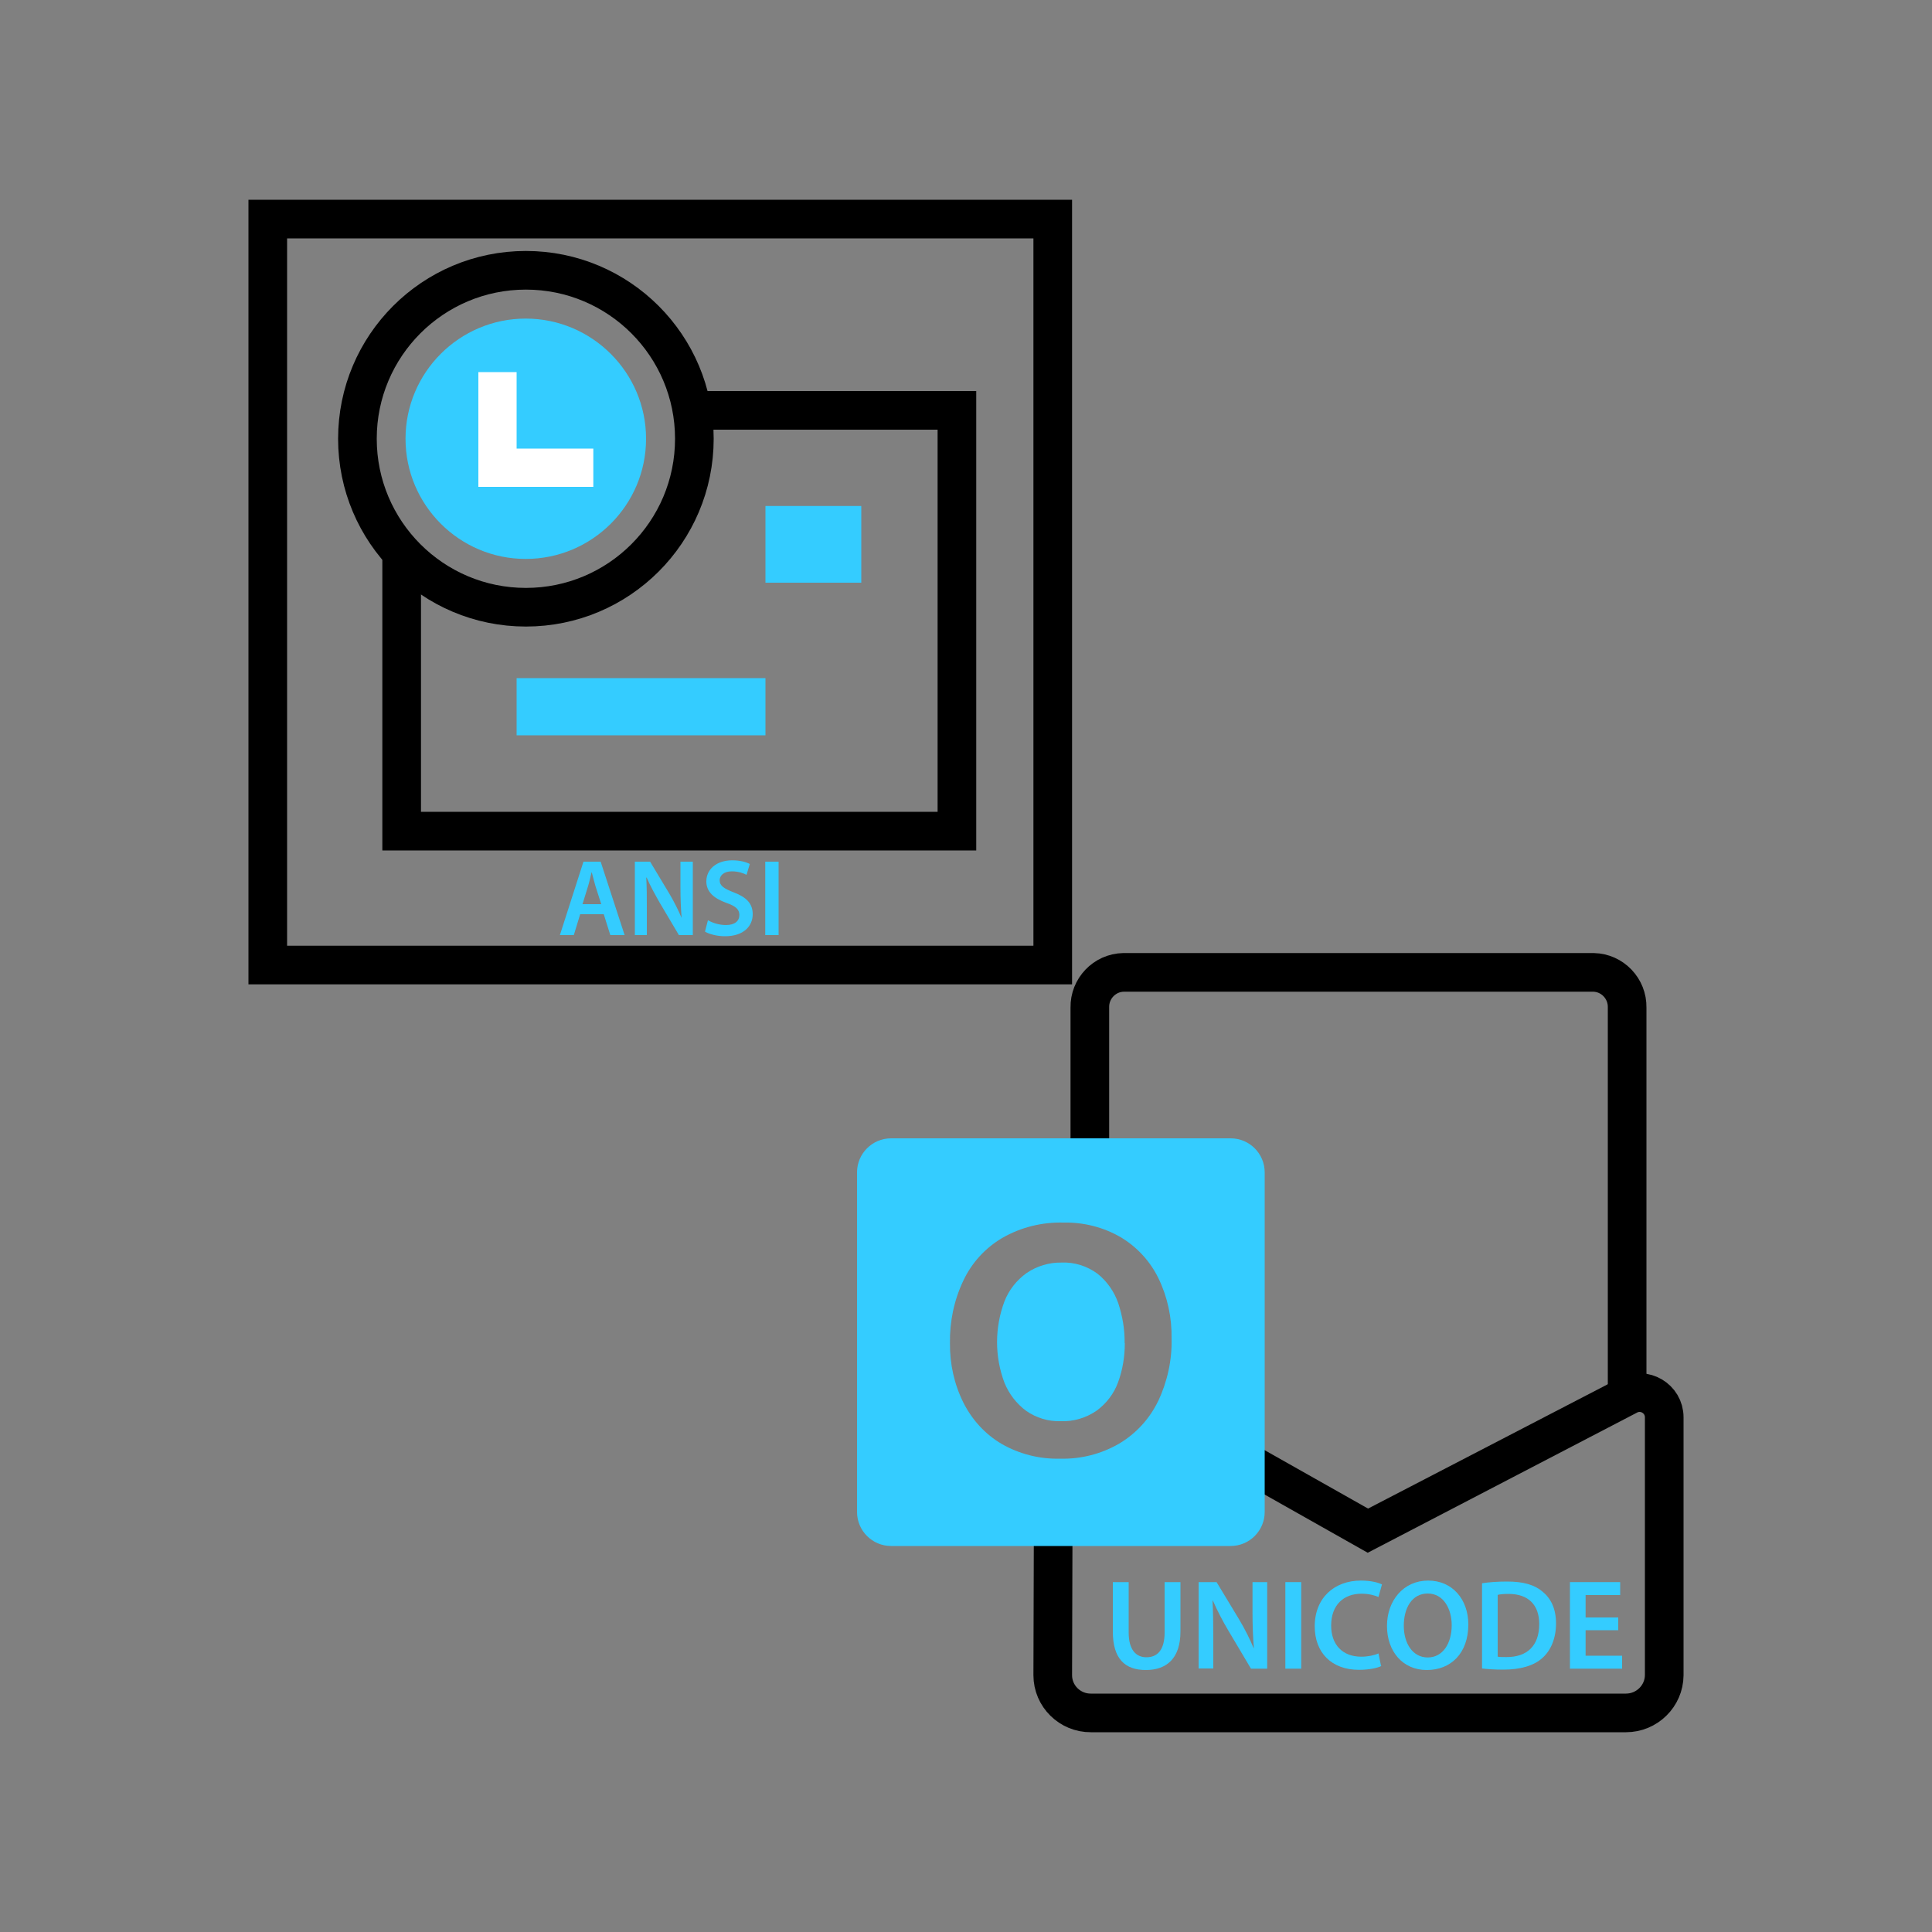 <?xml version="1.0" encoding="UTF-8"?>
<svg id="ansi-unicode" xmlns="http://www.w3.org/2000/svg" viewBox="0 0 100 100">
  <rect x="0" y="0" width="100" height="100" fill="#808080" stroke="none"/>
  <path d="m84.22,72.2v-20.05c.02-.98-.76-1.8-1.74-1.82h-24.33c-.98.02-1.76.84-1.74,1.82v7.05" fill="none" stroke="#000" stroke-miterlimit="10" stroke-width="2"/>
  <path d="m54.52,76.35l-.03,10.36c0,1.08.89,1.96,1.98,1.95h27.69c1.08,0,1.97-.87,1.98-1.95h0v-13.35c0-.97-1.04-1.59-1.89-1.12,0,0-13.39,6.94-13.46,6.98l-10.13-5.72" fill="none" stroke="#000" stroke-miterlimit="10" stroke-width="2"/>
  <path d="m58.22,69.52c0,.69-.11,1.38-.35,2.03-.21.58-.6,1.09-1.1,1.46-.55.38-1.21.58-1.88.55-.63.02-1.25-.17-1.77-.53-.5-.37-.89-.87-1.13-1.46-.51-1.35-.51-2.85,0-4.21.23-.59.63-1.1,1.15-1.47.53-.36,1.16-.55,1.8-.54.67-.03,1.33.18,1.87.58.49.39.86.92,1.07,1.52.22.67.34,1.36.33,2.06h0Z" fill="#34ccff"/>
  <path d="m63.7,58.92h-17.58c-.97,0-1.76.79-1.76,1.76v17.58c0,.97.79,1.76,1.76,1.76h17.58c.97,0,1.76-.79,1.76-1.76v-17.58c0-.97-.79-1.76-1.76-1.76Zm-3.76,13.61c-.44.91-1.14,1.67-2.01,2.19-.93.54-1.99.81-3.06.78-1.06.03-2.11-.24-3.02-.76-.85-.5-1.53-1.24-1.98-2.13-.48-.96-.71-2.01-.7-3.08-.02-1.12.21-2.23.69-3.24.43-.92,1.13-1.69,2.01-2.21.97-.56,2.07-.83,3.19-.8,1.03-.02,2.06.24,2.95.76.84.5,1.52,1.24,1.95,2.12.47.97.7,2.04.68,3.12.03,1.12-.22,2.24-.7,3.26h0Z" fill="#34ccff"/>
  <path d="m58.42,81.89v2.61c0,.88.37,1.28.92,1.28.59,0,.94-.41.94-1.28v-2.61h.82v2.56c0,1.38-.71,1.99-1.79,1.99s-1.71-.58-1.71-1.99v-2.56h.82Z" fill="#34ccff"/>
  <path d="m62.04,86.37v-4.48h.93l1.16,1.92c.3.5.56,1.02.76,1.5h.01c-.05-.6-.07-1.18-.07-1.86v-1.56h.76v4.48h-.84l-1.17-1.97c-.29-.49-.58-1.04-.8-1.55h-.02c.03.58.04,1.18.04,1.91v1.6h-.76Z" fill="#34ccff"/>
  <path d="m67.35,81.89v4.48h-.82v-4.48h.82Z" fill="#34ccff"/>
  <path d="m71.5,86.23c-.19.1-.62.2-1.16.2-1.42,0-2.29-.89-2.29-2.25,0-1.48,1.02-2.37,2.39-2.37.54,0,.92.11,1.09.2l-.18.65c-.21-.09-.51-.17-.88-.17-.91,0-1.57.57-1.57,1.65,0,.98.58,1.61,1.56,1.61.33,0,.68-.07.89-.17l.13.64h.02Z" fill="#34ccff"/>
  <path d="m76,84.08c0,1.5-.91,2.36-2.15,2.36s-2.06-.96-2.06-2.28.86-2.35,2.13-2.35,2.08.99,2.08,2.27Zm-3.34.07c0,.91.46,1.64,1.24,1.64s1.24-.73,1.24-1.67c0-.84-.42-1.64-1.24-1.64s-1.24.75-1.24,1.67Z" fill="#34ccff"/>
  <path d="m76.71,81.95c.36-.06.82-.09,1.3-.09.84,0,1.42.17,1.83.52.43.35.7.88.7,1.65s-.27,1.4-.7,1.78c-.44.41-1.16.61-2.03.61-.48,0-.84-.03-1.1-.06,0,0,0-4.41,0-4.41Zm.82,3.8c.11.02.29.02.45.02,1.06,0,1.69-.58,1.69-1.71,0-.99-.56-1.56-1.59-1.56-.26,0-.44.02-.56.05v3.2h0Z" fill="#34ccff"/>
  <path d="m83.76,84.38h-1.69v1.32h1.89v.67h-2.7v-4.48h2.6v.67h-1.79v1.16h1.69v.66Z" fill="#34ccff"/>
  <path d="m54.49,11.34H13.86v38.61h40.63V11.34Zm-17.97,9.9h13.01v21.78h-28.74v-14.45" fill="none" stroke="#000" stroke-miterlimit="10" stroke-width="2"/>
  <path d="m27.21,28.93c-3.43,0-6.22-2.79-6.22-6.22s2.79-6.22,6.22-6.22,6.23,2.79,6.23,6.22-2.79,6.22-6.23,6.22Z" fill="#34ccff"/>
  <rect x="39.62" y="26.19" width="4.96" height="3.97" fill="#34ccff"/>
  <g>
    <rect x="26.74" y="35.1" width="12.88" height="2.96" fill="#34ccff"/>
    <polygon points="30.71 23.22 30.71 25.2 24.76 25.2 24.76 19.26 26.74 19.26 26.74 23.22 30.71 23.22" fill="#fff"/>
  </g>
  <g>
    <path d="m30.03,47.32l-.33,1.08h-.72l1.22-3.8h.89l1.24,3.8h-.74l-.34-1.08h-1.22Zm1.09-.52l-.3-.94c-.07-.23-.13-.49-.19-.71h-.01c-.06.22-.11.49-.18.71l-.29.94h.98,0Z" fill="#34ccff"/>
    <path d="m32.86,48.4v-3.8h.79l.98,1.63c.25.42.47.86.65,1.28h0c-.04-.51-.06-1-.06-1.58v-1.33h.64v3.8h-.72l-.99-1.67c-.24-.42-.5-.89-.68-1.31h-.02c.03.5.03,1,.03,1.62v1.36h-.64.01Z" fill="#34ccff"/>
    <path d="m36.66,47.64c.23.13.56.24.92.24.45,0,.69-.21.69-.52,0-.29-.19-.46-.68-.63-.63-.23-1.03-.56-1.03-1.11,0-.62.52-1.09,1.34-1.09.41,0,.72.09.91.19l-.17.56c-.14-.07-.4-.18-.76-.18-.44,0-.63.24-.63.46,0,.29.22.43.73.63.66.25.98.58.98,1.13,0,.61-.46,1.14-1.44,1.14-.4,0-.82-.11-1.03-.24l.15-.58h.02Z" fill="#34ccff"/>
    <path d="m40.3,44.6v3.8h-.69v-3.8h.69Z" fill="#34ccff"/>
  </g>
  <circle cx="27.22" cy="22.71" r="8.72" fill="none" stroke="#000" stroke-miterlimit="10" stroke-width="2"/>
</svg>